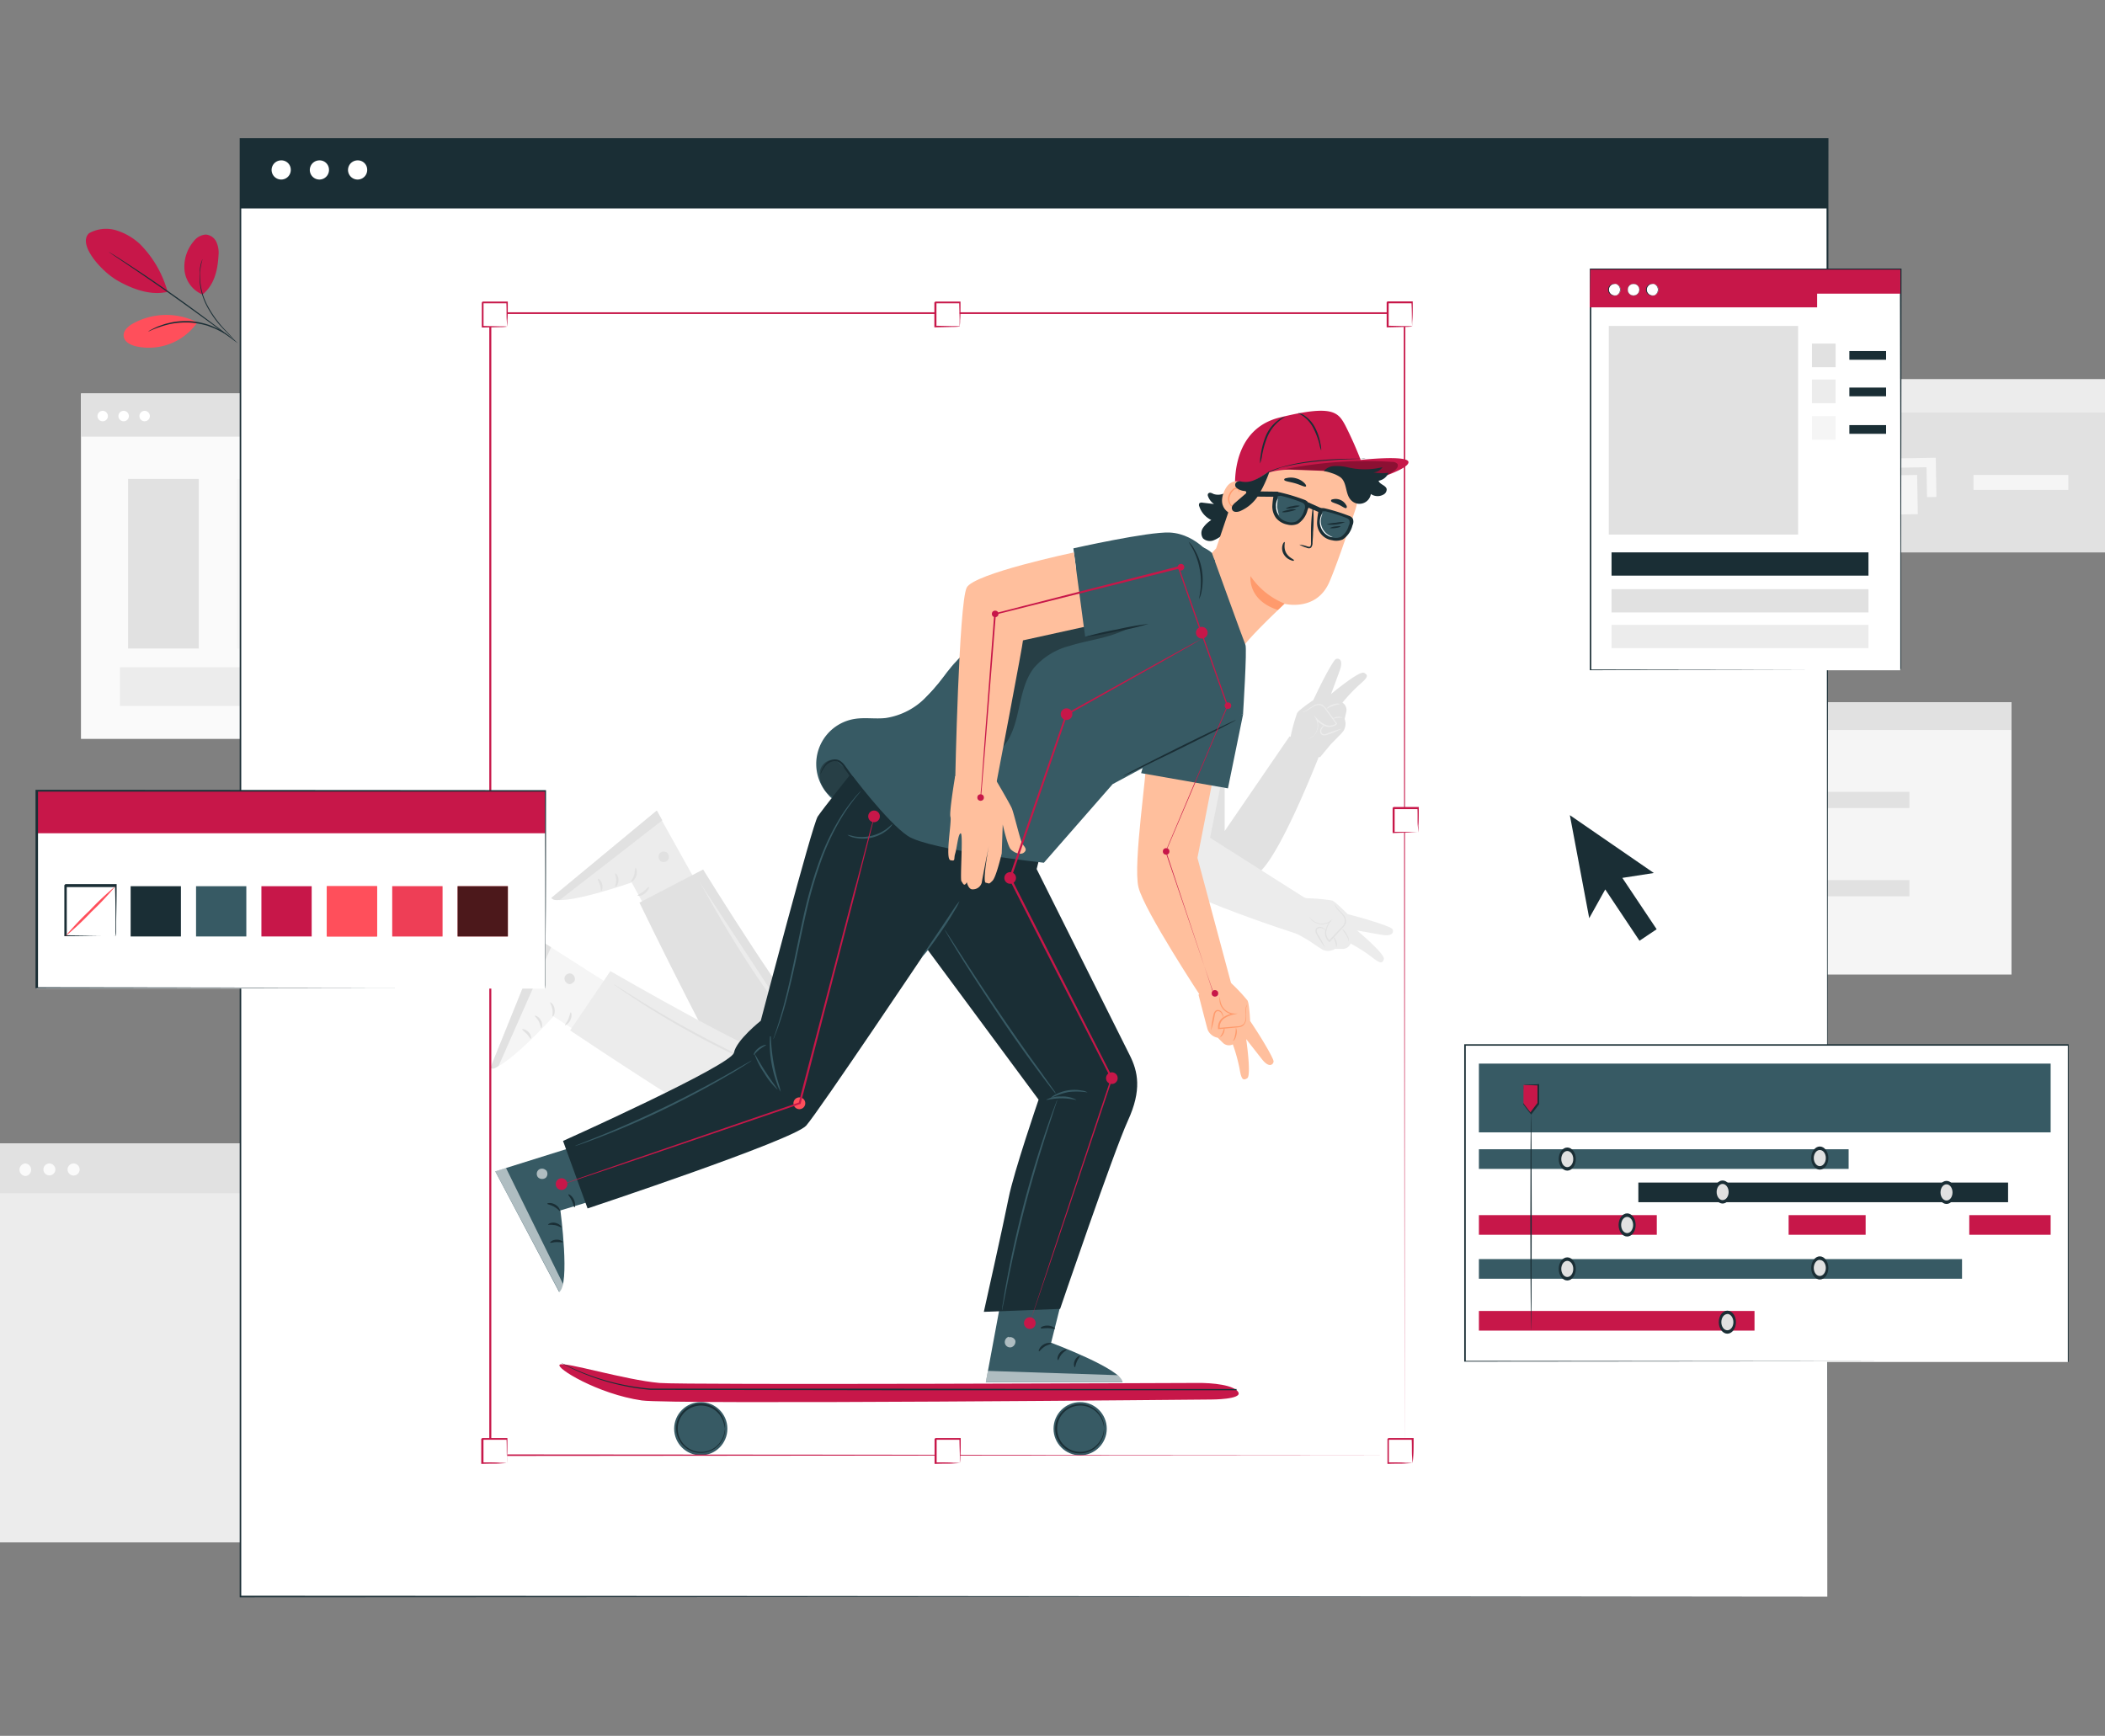 <svg id="Layer_1" data-name="Layer 1" xmlns="http://www.w3.org/2000/svg" viewBox="0 0 314.05 259"><rect x="0" y="0" width="314.05" height="259" fill="#808080" stroke="none"/><defs><style>.cls-1{fill:#fafafa;}.cls-2{fill:#e1e1e1;}.cls-3{fill:#fff;}.cls-4{fill:#f5f5f5;}.cls-5{fill:#ececec;}.cls-6{fill:#c71749;}.cls-7{fill:#1a2e35;}.cls-8{fill:#ff4f5b;}.cls-9{fill:#375a64;}.cls-10{opacity:0.3;}.cls-11{opacity:0.6;}.cls-12{fill:#ffbf9d;}.cls-13{fill:#ff9a6c;}.cls-14{opacity:0.7;}</style></defs><title>animation</title><rect class="cls-1" x="12.08" y="58.71" width="74" height="51.54"/><rect class="cls-2" x="12.08" y="58.71" width="74" height="6.44"/><path class="cls-3" d="M16.1,62.11a.78.78,0,1,1-.78-.81A.79.79,0,0,1,16.1,62.11Z"/><path class="cls-3" d="M19.23,62.11a.78.78,0,1,1-.78-.81A.79.79,0,0,1,19.23,62.11Z"/><path class="cls-3" d="M22.36,62.11a.78.78,0,1,1-.77-.81A.79.79,0,0,1,22.36,62.11Z"/><rect class="cls-2" x="19.11" y="71.46" width="10.55" height="25.3"/><rect class="cls-4" x="35.38" y="71.46" width="10.55" height="25.3"/><rect class="cls-3" x="51.64" y="71.46" width="10.55" height="25.3"/><rect class="cls-5" x="67.9" y="71.66" width="10.55" height="25.3"/><rect class="cls-5" x="17.89" y="99.55" width="63.92" height="5.78"/><rect class="cls-5" y="170.6" width="85.5" height="59.54"/><rect class="cls-2" y="170.6" width="85.5" height="7.44"/><path class="cls-1" d="M4.64,174.54a.91.91,0,0,1-.89.93.94.94,0,0,1,0-1.87A.92.92,0,0,1,4.64,174.54Z"/><path class="cls-1" d="M8.26,174.54a.89.89,0,1,1-.89-.94A.91.91,0,0,1,8.26,174.54Z"/><path class="cls-1" d="M11.88,174.54a.9.9,0,1,1-.89-.94A.91.91,0,0,1,11.88,174.54Z"/><rect class="cls-4" x="244.2" y="104.79" width="55.9" height="40.62"/><rect class="cls-2" x="244.2" y="104.79" width="55.9" height="4.13"/><rect class="cls-2" x="251.12" y="114.9" width="8.93" height="8.93"/><rect class="cls-2" x="251.12" y="128.29" width="8.93" height="8.93"/><rect class="cls-2" x="265.33" y="118.15" width="19.54" height="2.42"/><rect class="cls-2" x="265.33" y="131.32" width="19.54" height="2.42"/><rect class="cls-2" x="272.81" y="56.59" width="41.24" height="25.84"/><rect class="cls-5" x="272.81" y="56.59" width="41.24" height="4.97"/><rect class="cls-4" x="283" y="68.37" width="5.85" height="5.85" transform="translate(-1.13 4.68) rotate(-0.94)"/><rect class="cls-2" x="281.62" y="69.78" width="5.85" height="5.85" transform="translate(-1.15 4.66) rotate(-0.94)"/><rect class="cls-4" x="280.22" y="70.93" width="5.85" height="5.85" transform="translate(-1.17 4.64) rotate(-0.94)"/><rect class="cls-4" x="294.43" y="70.87" width="14.15" height="2.23"/><path class="cls-6" d="M13.29,34.8a5.21,5.21,0,0,1,4-.45,9.2,9.2,0,0,1,3.58,2.06A16.14,16.14,0,0,1,25,43.54c-2.89.71-6-.83-7.51-1.7-2.41-1.39-5.91-5.36-4.24-7"/><path class="cls-6" d="M30.15,43.92a4.41,4.41,0,0,1-2.62-3.57A5.87,5.87,0,0,1,28.9,36,2.47,2.47,0,0,1,30.69,35a1.9,1.9,0,0,1,1.58,1.08,3.81,3.81,0,0,1,.33,2c-.12,2.3-.65,4.5-2.45,5.92"/><path class="cls-7" d="M35.2,51a2.94,2.94,0,0,1-.41-.38l-1-1.07a15,15,0,0,1-3-4,9.36,9.36,0,0,1-1-4.85A5.91,5.91,0,0,1,30,39.22c.05-.17.11-.3.14-.39s.06-.13.07-.13a10.39,10.39,0,0,0-.37,2,9.75,9.75,0,0,0,1.05,4.76,16.65,16.65,0,0,0,2.93,4c.43.46.77.84,1,1.11A3.6,3.6,0,0,1,35.2,51Z"/><path class="cls-7" d="M16.23,37.59l.21.12.59.36c.51.31,1.23.78,2.13,1.37,1.79,1.16,4.24,2.81,6.91,4.7s5,3.64,6.73,4.94c.86.64,1.54,1.17,2,1.55l.53.43.18.16-.2-.13-.56-.4-2-1.5c-1.72-1.27-4.1-3-6.77-4.9s-5.1-3.54-6.87-4.74L17,38.13l-.57-.39A.86.86,0,0,1,16.23,37.59Z"/><path class="cls-8" d="M29.25,48a10.27,10.27,0,0,0-9.42.28c-.73.41-1.48,1.07-1.38,1.9s1,1.29,1.82,1.49a8.83,8.83,0,0,0,9.13-3.5"/><path class="cls-7" d="M22.11,49.47a2.35,2.35,0,0,1,.44-.27c.15-.08.33-.18.55-.28s.46-.22.74-.31.59-.22.94-.31.71-.17,1.1-.25a11.92,11.92,0,0,1,2.58-.13,11.34,11.34,0,0,1,2.53.5,8.5,8.5,0,0,1,1.05.42,9,9,0,0,1,.88.44c.26.14.48.31.68.44a3.68,3.68,0,0,1,.49.36,2.56,2.56,0,0,1,.39.34s-.59-.45-1.63-1c-.26-.13-.55-.29-.87-.42s-.67-.26-1-.39a12.33,12.33,0,0,0-2.5-.47,12.2,12.2,0,0,0-2.53.11,9.91,9.91,0,0,0-1.09.23,8.62,8.62,0,0,0-.93.28C22.77,49.13,22.13,49.51,22.11,49.47Z"/><rect class="cls-3" x="35.84" y="20.78" width="236.78" height="217.46"/><path class="cls-7" d="M272.61,238.24c0-1,0-86.7-.11-217.46l.11.11-236.75,0h0l.13-.13c0,79.24,0,153.74,0,217.46l-.11-.12,236.77.12-236.77.12h-.12v-.12c0-63.72,0-138.22,0-217.46v-.14h.16l236.75,0h.12v.12C272.66,151.54,272.61,237.28,272.61,238.24Z"/><rect class="cls-7" x="35.84" y="20.78" width="236.78" height="10.32"/><path class="cls-3" d="M43.38,25.27A1.43,1.43,0,1,1,42,23.93,1.39,1.39,0,0,1,43.38,25.27Z"/><path class="cls-3" d="M49.08,25.27a1.43,1.43,0,1,1-1.43-1.34A1.39,1.39,0,0,1,49.08,25.27Z"/><path class="cls-3" d="M54.78,25.27a1.43,1.43,0,1,1-1.43-1.34A1.39,1.39,0,0,1,54.78,25.27Z"/><path class="cls-9" d="M138.17,104a10.52,10.52,0,0,1-6,3.13c-1.55.18-3.13-.11-4.67.14a6.8,6.8,0,0,0-3.91,11.34,2.14,2.14,0,0,0,1.88.86,2.58,2.58,0,0,0,1-.62l8.23-7.07,7.77-13A30.26,30.26,0,0,1,138.17,104Z"/><g class="cls-10"><path d="M128.35,117.32a13.77,13.77,0,0,0-2.49-2.85c-.58-.54-1.1-1.18-1.89-1.08a2.11,2.11,0,0,0-1.65,1.72,3.56,3.56,0,0,0,.53,2.43,3.21,3.21,0,0,0,1.47,1.42,2.91,2.91,0,0,0,2.3-.34,7.2,7.2,0,0,0,1.73-1.3"/></g><path class="cls-9" d="M159.28,190.52l-2.46,9.83s10.54,3.93,10.66,5.88l-20.4,0,3-16.16Z"/><g class="cls-11"><path class="cls-3" d="M150.51,199.45a.84.84,0,0,0-.58,1,.8.8,0,0,0,.94.58.88.88,0,0,0,.61-1,.84.84,0,0,0-1-.49"/></g><g class="cls-11"><path class="cls-3" d="M147.08,206.19l.31-1.64,19.28.64s.91.4.81,1Z"/></g><path class="cls-7" d="M156.84,200.47c0,.1-.5.14-1,.46s-.75.74-.84.7.05-.62.66-1S156.86,200.38,156.84,200.47Z"/><path class="cls-7" d="M159.12,201.4c0,.09-.41.26-.75.68s-.43.87-.53.86-.16-.56.27-1.08S159.12,201.3,159.12,201.4Z"/><path class="cls-7" d="M160.35,204c-.09,0-.23-.47,0-1s.72-.76.76-.68-.25.38-.45.83S160.45,204,160.35,204Z"/><path class="cls-7" d="M157.39,198.27c0,.09-.49-.09-1.06-.1s-1,.12-1.06,0,.41-.41,1.08-.38S157.45,198.2,157.39,198.27Z"/><path class="cls-9" d="M93.79,177.51l-10.18,3.1s1.48,11.15-.19,12.17l-9.53-18,15.68-4.91Z"/><g class="cls-11"><path class="cls-3" d="M81.45,174.62a.83.83,0,0,0-1.11-.06.81.81,0,0,0-.08,1.1.89.89,0,0,0,1.18.06.83.83,0,0,0,0-1.15"/></g><g class="cls-11"><path class="cls-3" d="M73.89,174.75l1.59-.5L84,191.58s.07,1-.54,1.2Z"/></g><path class="cls-7" d="M83.52,180.69c-.09,0-.36-.38-.88-.66s-1-.32-1-.42.57-.23,1.19.12S83.61,180.67,83.52,180.69Z"/><path class="cls-7" d="M83.77,183.14c-.08.06-.43-.24-1-.34s-1,0-1-.07.42-.41,1.08-.27S83.85,183.09,83.77,183.14Z"/><path class="cls-7" d="M82.08,185.42c-.07-.07.31-.42.91-.45s1,.28,1,.36-.45,0-.94,0S82.13,185.51,82.08,185.42Z"/><path class="cls-7" d="M85.71,180.14c-.1,0-.15-.47-.4-1s-.58-.84-.52-.92.55.17.83.77S85.8,180.16,85.71,180.14Z"/><path class="cls-5" d="M99.35,141l-5.11-9.33s-10.62,3.73-12,2.31l15.7-13,8,14.34Z"/><path class="cls-2" d="M99.65,128.31a.83.83,0,0,0-.16-1.1.8.8,0,0,0-1.09.15.88.88,0,0,0,.18,1.16.83.83,0,0,0,1.12-.28"/><path class="cls-2" d="M98,120.94l.81,1.46L83.56,134.24s-1,.27-1.28-.28Z"/><path class="cls-2" d="M94.14,131.58c-.06-.08.29-.43.46-1s.11-1.05.21-1.08.34.51.12,1.18S94.18,131.66,94.14,131.58Z"/><path class="cls-2" d="M91.79,132.32c-.08-.06.15-.46.14-1s-.22-.95-.14-1,.49.33.48,1S91.85,132.39,91.79,132.32Z"/><path class="cls-2" d="M89.21,131.13c.05-.07.48.22.63.81s-.07,1-.15,1,0-.45-.19-.92S89.14,131.2,89.21,131.13Z"/><path class="cls-2" d="M95.12,133.61c0-.1.44-.24.88-.59s.71-.74.8-.7-.06.57-.59,1S95.12,133.7,95.12,133.61Z"/><path class="cls-2" d="M126.52,156.68s-3.32-3.22-5.24-3.38-16.38-23.56-16.38-23.56l-9.5,4.94s14.11,29.13,16.49,30.73l3.45,2.15Z"/><path class="cls-2" d="M116.4,161a5,5,0,0,1,1.1-.68,17.14,17.14,0,0,1,2.87-1.2,16.62,16.62,0,0,1,4-.8v.1c-.19,0-.28,0-.29,0s.1,0,.28-.07v.1a31.27,31.27,0,0,0-4,.95,27.16,27.16,0,0,0-2.87,1.12A8.27,8.27,0,0,1,116.4,161Z"/><path class="cls-2" d="M116.66,160.51a15.11,15.11,0,0,1,4.87-4.13c0,.07-1.14.87-2.48,2S116.72,160.56,116.66,160.51Z"/><path class="cls-2" d="M123.06,157.94c-.07,0-.33-.43-.8-.86s-.94-.67-.91-.74.58.06,1.09.54S123.13,157.92,123.06,157.94Z"/><path class="cls-5" d="M104.39,131.65a148,148,0,0,0,16.08,24.47"/><path class="cls-2" d="M120.47,156.12s-.08-.07-.21-.22l-.55-.65c-.48-.57-1.15-1.4-2-2.45-1.63-2.09-3.8-5.05-6-8.44s-4.08-6.56-5.35-8.89c-.64-1.16-1.14-2.11-1.47-2.78l-.38-.76a1,1,0,0,1-.12-.28,1.12,1.12,0,0,1,.17.25l.42.74,1.54,2.74c1.32,2.3,3.19,5.45,5.41,8.83s4.37,6.35,6,8.48l1.9,2.5.51.68C120.42,156,120.48,156.11,120.47,156.12Z"/><path class="cls-4" d="M91.51,157.45l-8.93-5.79S75,160,73.15,159.35l7.65-18.91,13.86,8.84Z"/><path class="cls-2" d="M85.77,146.14a.84.84,0,0,0-.67-.89.8.8,0,0,0-.88.65.87.87,0,0,0,.7.94c.41,0,.9-.37.85-.78"/><path class="cls-2" d="M80.8,140.44l1.41.9L74.41,159s-.71.69-1.26.36Z"/><path class="cls-2" d="M82.46,151.64c-.09,0,.06-.52-.06-1.1s-.4-1-.33-1,.55.28.67,1S82.54,151.69,82.46,151.64Z"/><path class="cls-2" d="M80.75,153.4c-.1,0-.09-.48-.36-1s-.64-.73-.6-.82.59.07.91.66S80.84,153.44,80.75,153.4Z"/><path class="cls-2" d="M77.91,153.58c0-.09.53,0,.94.41s.43.95.34,1-.25-.37-.6-.72S77.88,153.68,77.91,153.58Z"/><path class="cls-2" d="M84.29,153c-.06-.08.27-.42.5-.94s.26-1,.36-1,.23.53-.05,1.13S84.34,153,84.29,153Z"/><path class="cls-5" d="M122.88,158.39s-4.46-1.27-6.22-.49-25.6-13-25.6-13l-6,8.85s24.66,16.57,27.51,16.84l7.7-2.66Z"/><path class="cls-2" d="M116,167a4.86,4.86,0,0,1,.64-1.12,16.64,16.64,0,0,1,2-2.42,16.33,16.33,0,0,1,3.18-2.61l0,.07c-.16.09-.25.13-.26.11s.06-.07.21-.18l0,.07a32.24,32.24,0,0,0-3,2.72,28.34,28.34,0,0,0-2,2.35A9.39,9.39,0,0,1,116,167Z"/><path class="cls-2" d="M116,166.43a15.27,15.27,0,0,1,2.33-5.94c.07,0-.6,1.31-1.23,2.94S116.08,166.45,116,166.43Z"/><path class="cls-2" d="M120.42,161.14c0,.06-.49-.22-1.11-.38s-1.14-.14-1.15-.22a1.56,1.56,0,0,1,1.22,0C120.06,160.68,120.47,161.09,120.42,161.14Z"/><path class="cls-2" d="M117.28,160.76a1,1,0,0,1-.28-.09l-.8-.31c-.69-.27-1.68-.69-2.89-1.23-2.43-1.07-5.75-2.64-9.32-4.57s-6.7-3.84-8.92-5.29c-1.12-.72-2-1.32-2.61-1.75l-.7-.49c-.16-.12-.24-.18-.23-.19l.26.14.72.46,2.66,1.67c2.25,1.41,5.39,3.29,9,5.22s6.86,3.52,9.26,4.63l2.86,1.31.78.35Z"/><path class="cls-7" d="M126.81,115.63s-4,5-4.81,6.2-8.5,30.48-8.5,30.48-3.63,2.87-4,4.76S84,170.24,84,170.24l3.66,10.07s30.73-10.2,32.62-12.36,18.07-26.3,18.07-26.3l16.6,22.43s-3.71,10.8-4.47,14.66-3.7,17-3.7,17l11.38-.44s8-23.49,10.11-28.08,1.5-7.34.28-9.77l-13.89-27.78.47-1.84Z"/><path class="cls-9" d="M116.48,162.91a5,5,0,0,1-.54-1.18,17.84,17.84,0,0,1-.82-3,16.66,16.66,0,0,1-.25-4.11H115c0,.19,0,.28-.07.28a.84.84,0,0,1,0-.28H115a29.77,29.77,0,0,0,.43,4.06,25.77,25.77,0,0,0,.73,3A10.17,10.17,0,0,1,116.48,162.91Z"/><path class="cls-9" d="M116,162.58a11,11,0,0,1-2-2.49,11.2,11.2,0,0,1-1.45-2.87c.07,0,.72,1.25,1.67,2.72S116.07,162.53,116,162.58Z"/><path class="cls-9" d="M162.26,163a10.59,10.59,0,0,0-2.84-.06,10.93,10.93,0,0,0-2.69.93,2.08,2.08,0,0,1,.68-.52,6,6,0,0,1,4-.63A2,2,0,0,1,162.26,163Z"/><path class="cls-9" d="M160.58,164.1c0,.07-1-.23-2.25-.22s-2.22.3-2.25.22a4.36,4.36,0,0,1,2.25-.49A4.24,4.24,0,0,1,160.58,164.1Z"/><path class="cls-9" d="M143.15,134.46a7.54,7.54,0,0,1-.68,1.31c-.46.79-1.12,1.87-1.9,3s-1.52,2.18-2.08,2.91a7.37,7.37,0,0,1-1,1.13,8.6,8.6,0,0,1,.8-1.24l2-2.95,2-3A9.7,9.7,0,0,1,143.15,134.46Z"/><path class="cls-9" d="M115.37,155.07a1.73,1.73,0,0,1,.12-.39c.08-.26.22-.62.37-1.1.32-1,.75-2.34,1.2-4.08s.93-3.83,1.42-6.15,1-4.9,1.61-7.57a63.36,63.36,0,0,1,2.2-7.44,35.1,35.1,0,0,1,2.69-5.73,24.69,24.69,0,0,1,2.45-3.49c.31-.4.59-.67.77-.87l.28-.29a2.15,2.15,0,0,1-.24.33c-.17.21-.43.49-.73.89a28.86,28.86,0,0,0-2.37,3.53,37,37,0,0,0-2.62,5.72,64.92,64.92,0,0,0-2.17,7.41c-.62,2.67-1.13,5.23-1.63,7.56s-1,4.41-1.47,6.15-.94,3.12-1.29,4.07c-.17.47-.33.83-.42,1.08A2.34,2.34,0,0,1,115.37,155.07Z"/><path class="cls-9" d="M114.3,155.91c0,.07-.47.27-1,.68s-.78.84-.85.81.14-.58.68-1S114.28,155.84,114.3,155.91Z"/><path class="cls-9" d="M112.16,158.24l-.24.18-.72.46c-.63.4-1.55,1-2.69,1.63-2.29,1.35-5.51,3.11-9.15,4.88s-7,3.19-9.51,4.15c-1.24.48-2.25.86-2.95,1.1l-.81.27a1.19,1.19,0,0,1-.29.08,1.53,1.53,0,0,1,.27-.13l.79-.32,2.92-1.17c2.45-1,5.82-2.46,9.46-4.22s6.87-3.5,9.18-4.8l2.72-1.56.75-.42A1.13,1.13,0,0,1,112.16,158.24Z"/><path class="cls-9" d="M133.14,123s-.2.38-.72.82a5.79,5.79,0,0,1-5,1.16,2.57,2.57,0,0,1-1-.42,9.78,9.78,0,0,1,1,.23,6.33,6.33,0,0,0,4.86-1.12C132.83,123.24,133.11,122.93,133.14,123Z"/><path class="cls-9" d="M157.51,163.2s-.07-.07-.2-.23l-.53-.67c-.46-.59-1.11-1.45-1.91-2.53-1.59-2.14-3.74-5.14-6-8.52s-4.28-6.49-5.69-8.76c-.7-1.13-1.26-2.06-1.64-2.7l-.43-.75a1,1,0,0,1-.14-.27,1.47,1.47,0,0,1,.18.24l.48.72,1.71,2.66c1.45,2.25,3.46,5.34,5.75,8.71s4.41,6.39,6,8.56l1.83,2.58.5.7C157.47,163.1,157.52,163.19,157.51,163.2Z"/><path class="cls-9" d="M149.52,195.51a1.38,1.38,0,0,1,0-.33c0-.24.08-.55.14-.94.12-.81.32-2,.59-3.43.54-2.9,1.38-6.88,2.52-11.23s2.36-8.23,3.32-11c.47-1.39.87-2.51,1.17-3.28l.34-.89a1.79,1.79,0,0,1,.13-.3,1.32,1.32,0,0,1-.08.32l-.3.9c-.26.82-.63,1.94-1.08,3.31-.91,2.8-2.1,6.69-3.24,11s-2,8.31-2.59,11.19c-.28,1.42-.51,2.58-.68,3.42l-.19.93A1.29,1.29,0,0,1,149.52,195.51Z"/><path class="cls-2" d="M182.71,117.54V124l9.67-14.11,4.94,1.59s-6,15.73-9.45,18.68a11.14,11.14,0,0,1-7.69,2.52L178.65,128l2.61-10.75Z"/><path class="cls-2" d="M196.93,113l1.6-1.93,1.46-1.49a5.84,5.84,0,0,0,.41-.47,2,2,0,0,0,.21-1.83l.23-1a1.29,1.29,0,0,0-.56-1.44,26.21,26.21,0,0,1,2.57-2.71c1.24-1.06,1.34-1.4.64-1.74s-4.91,3.17-4.91,3.17.71-1.86,1.31-3.55-.24-1.84-.6-1.66-1.78,2.84-2.62,4.58c-.43.88-.74,1.54-.74,1.54s-1.17.79-1.89,1.39a2.66,2.66,0,0,0-.51.51,26.53,26.53,0,0,0-1,3.64l-.56,1.41"/><path class="cls-5" d="M195.19,110.25s.09,0,.25-.09a2,2,0,0,0,.62-.45,2.27,2.27,0,0,0,.55-1,2.31,2.31,0,0,0-.2-1.52l-.13.1a4.13,4.13,0,0,0,1.27,1,1.77,1.77,0,0,0,1.76-.12l.11-.09.06-.06,0-.07-1.6-2.17a3,3,0,0,0-.41-.47,1,1,0,0,0-.54-.26,1.67,1.67,0,0,0-1,.25,8.32,8.32,0,0,0-.7.48,3.28,3.28,0,0,1-.54.32,3.24,3.24,0,0,1-.51.15h.14a1.75,1.75,0,0,0,.4-.09,3.13,3.13,0,0,0,.56-.3c.22-.14.44-.31.71-.45a1.48,1.48,0,0,1,.93-.21,1.33,1.33,0,0,1,.84.67l1.59,2.18v-.12l-.09.08a1.6,1.6,0,0,1-1.58.1,4.07,4.07,0,0,1-1.22-.93l-.4-.4.27.5a2.18,2.18,0,0,1,.21,1.41,2.09,2.09,0,0,1-.5,1A2.74,2.74,0,0,1,195.19,110.25Z"/><path class="cls-5" d="M197.56,108.21s-.06,0-.16.1a1.38,1.38,0,0,0-.34.39.74.74,0,0,0,0,.79.53.53,0,0,0,.45.24,1.23,1.23,0,0,0,.5-.09,14.89,14.89,0,0,0,2.18-.9,14.46,14.46,0,0,0-2.24.73c-.3.11-.61.13-.75-.08a.67.67,0,0,1,0-.63,2.22,2.22,0,0,1,.28-.4C197.53,108.27,197.57,108.22,197.56,108.21Z"/><path class="cls-5" d="M198.83,107.26s.33-.1.73-.15.73,0,.74,0a1,1,0,0,0-.76-.15C199.09,107,198.8,107.22,198.83,107.26Z"/><path class="cls-5" d="M197.9,105.77s.41-.23.95-.43a3.8,3.8,0,0,1,.69-.2.46.46,0,0,1,.27,0s0,0,0-.09a.45.45,0,0,0-.24-.08,2.66,2.66,0,0,0-.75.16A1.68,1.68,0,0,0,197.9,105.77Z"/><path class="cls-5" d="M173.41,108.21c0,1.75-3.34,16.74-3,20.33s23.2,10.84,23.2,10.84l1.36-5.22L180.53,125l2.59-12.81Z"/><path class="cls-5" d="M192.9,139l2.19,1.23,1.73,1.16.53.33a2,2,0,0,0,1.84-.14l1,0a1.27,1.27,0,0,0,1.31-.8,24.64,24.64,0,0,1,3.13,2c1.27,1,1.62,1.06,1.83.32s-4-4.27-4-4.27,1.95.36,3.72.66,1.77-.57,1.53-.89-3.11-1.24-5-1.76c-1-.27-1.65-.45-1.65-.45s-1-1-1.71-1.61a2.9,2.9,0,0,0-.59-.41,26,26,0,0,0-3.76-.34l-1.5-.29"/><path class="cls-2" d="M195.33,136.79a.82.82,0,0,0,.14.24,2.15,2.15,0,0,0,.55.52,2.23,2.23,0,0,0,2.59-.11l-.11-.12a4.12,4.12,0,0,0-.74,1.43,1.73,1.73,0,0,0,.44,1.71.81.81,0,0,0,.1.09l.07,0,.06-.06,1.84-2a2.54,2.54,0,0,0,.39-.49,1,1,0,0,0,.16-.58,1.62,1.62,0,0,0-.43-1,7,7,0,0,0-.6-.61,3.91,3.91,0,0,1-.41-.47,2.32,2.32,0,0,1-.23-.48s0,0,0,.15a1.23,1.23,0,0,0,.15.37,3.14,3.14,0,0,0,.4.51c.17.18.38.37.57.61a1.6,1.6,0,0,1,.38.88,1.35,1.35,0,0,1-.52,1l-1.86,1.95h.12l-.09-.08a1.57,1.57,0,0,1-.38-1.53,3.93,3.93,0,0,1,.69-1.37L199,137l-.45.35a2.2,2.2,0,0,1-1.35.46,2.12,2.12,0,0,1-1.08-.3A3.27,3.27,0,0,1,195.33,136.79Z"/><path class="cls-2" d="M197.77,138.76s0-.06-.13-.14a1.4,1.4,0,0,0-.44-.27.77.77,0,0,0-.79.14.55.55,0,0,0-.15.48,1.28,1.28,0,0,0,.18.47,13.54,13.54,0,0,0,1.28,2,15.57,15.57,0,0,0-1.12-2.08c-.16-.26-.24-.57-.06-.74a.63.63,0,0,1,.62-.13,1.66,1.66,0,0,1,.44.2C197.7,138.74,197.76,138.77,197.77,138.76Z"/><path class="cls-2" d="M198.93,139.84s.16.31.28.69.11.72.17.72.15-.35,0-.78S199,139.8,198.93,139.84Z"/><path class="cls-2" d="M200.23,138.65s.3.37.59.86a5,5,0,0,1,.33.64.5.5,0,0,1,0,.28s.05,0,.08-.06a.38.38,0,0,0,0-.25,2.27,2.27,0,0,0-.3-.71C200.67,138.89,200.26,138.61,200.23,138.65Z"/><path class="cls-12" d="M171,113.07c.22,1.73-2,15.81-1.15,19.31s9.46,16.55,9.46,16.55l4.42-2L178.65,128l2.52-12.87Z"/><path class="cls-12" d="M178.81,148.42l.7,2.71.52,2c.07.25.13.46.18.59a2,2,0,0,0,1.47,1.12l.73.72a1.28,1.28,0,0,0,1.52.27,26,26,0,0,1,1,3.6c.26,1.61.51,1.87,1.15,1.45s-.16-5.84-.16-5.84,1.22,1.56,2.35,3,1.71.74,1.74.35-1.51-3-2.56-4.62c-.53-.82-.94-1.43-.94-1.43s-.06-1.41-.21-2.34a2.84,2.84,0,0,0-.17-.7,26.71,26.71,0,0,0-2.59-2.74l-.92-1.22"/><path class="cls-13" d="M182,148.71a1.45,1.45,0,0,0-.05.27,2,2,0,0,0,.07.76,2.24,2.24,0,0,0,.61,1,2.27,2.27,0,0,0,1.4.62v-.16a4,4,0,0,0-1.5.57,1.79,1.79,0,0,0-.81,1.58.59.59,0,0,1,0,.13l0,.08h.08l2.69-.25a3.11,3.11,0,0,0,.61-.1,1,1,0,0,0,.51-.34,1.61,1.61,0,0,0,.31-1c0-.32,0-.6,0-.84a3.29,3.29,0,0,1,0-.63,2.46,2.46,0,0,1,.14-.51s0,0-.08.11a1.34,1.34,0,0,0-.13.39,3,3,0,0,0,0,.64,7.47,7.47,0,0,1,0,.84,1.57,1.57,0,0,1-.3.91,1.36,1.36,0,0,1-1,.36l-2.68.23.1.07a.36.36,0,0,1,0-.11,1.59,1.59,0,0,1,.73-1.41,4,4,0,0,1,1.43-.56l.54-.13-.56,0a2.25,2.25,0,0,1-1.32-.56,2.13,2.13,0,0,1-.61-.94A3.25,3.25,0,0,1,182,148.71Z"/><path class="cls-13" d="M182.49,151.8s0-.07,0-.19a1.55,1.55,0,0,0-.16-.5.75.75,0,0,0-.67-.41.56.56,0,0,0-.44.26,1.35,1.35,0,0,0-.18.47,15,15,0,0,0-.36,2.33,14.37,14.37,0,0,0,.55-2.29c.05-.31.2-.59.44-.6a.63.63,0,0,1,.55.31,2,2,0,0,1,.2.45C182.45,151.74,182.48,151.8,182.49,151.8Z"/><path class="cls-13" d="M182.65,153.38c-.06,0-.09.33-.25.7s-.39.61-.36.65.35-.16.53-.57S182.7,153.37,182.65,153.38Z"/><path class="cls-13" d="M184.4,153.35c-.05,0,0,.48-.12,1a4.35,4.35,0,0,1-.18.7c-.06.17-.17.19-.17.22s0,0,.09,0a.37.37,0,0,0,.19-.17,2.31,2.31,0,0,0,.26-.72A1.64,1.64,0,0,0,184.4,153.35Z"/><path class="cls-7" d="M185.75,72.91a1.92,1.92,0,0,0-1.59,0c-.52.18-1,.48-1.5.69a2.12,2.12,0,0,1-1.6.11,2.3,2.3,0,0,0-.43-.18.38.38,0,0,0-.4.15.44.44,0,0,0,0,.37,2.4,2.4,0,0,0,.9,1.16L179.39,75a.57.57,0,0,0-.45.09.52.52,0,0,0,0,.5,3.4,3.4,0,0,0,1.78,2,4.13,4.13,0,0,0-1.23,1.16,1.38,1.38,0,0,0,0,1.59,1.52,1.52,0,0,0,1.46.32,4.5,4.5,0,0,0,2.54-2.32,11.55,11.55,0,0,1,2-2.93"/><path class="cls-12" d="M196.76,64.8h0a8.91,8.91,0,0,0-11.47,5.62l-3.85,11.4L177.53,86l7.37,11.36c.65-1.61,6.75-7.26,6.75-7.26s4.72,1.2,6.66-3.21c.93-2.12,2.5-6.65,3.87-10.76A9,9,0,0,0,196.76,64.8Z"/><path class="cls-13" d="M191.64,90.06a11.25,11.25,0,0,1-5.07-4.1s-.51,3.57,4.08,5.05Z"/><path class="cls-7" d="M199.53,78.66a.69.69,0,0,1-.88.38.66.66,0,0,1-.41-.85.68.68,0,0,1,.88-.38A.67.67,0,0,1,199.53,78.66Z"/><path class="cls-7" d="M200.27,77.88c-.11.05-.44-.51-1.12-.8s-1.33-.16-1.36-.27.12-.17.4-.23a1.86,1.86,0,0,1,2,.85C200.32,77.68,200.33,77.86,200.27,77.88Z"/><path class="cls-7" d="M193,76.21a.68.68,0,0,1-.88.38.67.67,0,0,1-.41-.85.69.69,0,0,1,.88-.38A.66.66,0,0,1,193,76.21Z"/><path class="cls-7" d="M193.53,75.16c-.11,0-.44-.51-1.12-.79s-1.33-.16-1.37-.28.13-.16.41-.23a1.9,1.9,0,0,1,1.14.12,1.85,1.85,0,0,1,.85.73C193.58,75,193.58,75.14,193.53,75.16Z"/><path class="cls-7" d="M193.85,81.26a5,5,0,0,1,1.19.27c.19.06.37.09.45,0a1,1,0,0,0,.1-.57c0-.49,0-1,0-1.54a25.21,25.21,0,0,1,.31-4,24.86,24.86,0,0,1,0,4c0,.53-.05,1-.08,1.54a1.12,1.12,0,0,1-.2.72.46.46,0,0,1-.39.13.81.81,0,0,1-.31-.09A4.81,4.81,0,0,1,193.85,81.26Z"/><path class="cls-7" d="M191.65,80.88c.12,0-.2.78.21,1.57s1.23,1,1.19,1.15-.23.07-.57-.06a2,2,0,0,1-1-.92,1.75,1.75,0,0,1-.13-1.3C191.44,81,191.6,80.85,191.65,80.88Z"/><path class="cls-7" d="M194.84,72.57c-.15.16-.79-.22-1.63-.46s-1.58-.3-1.61-.51.17-.23.51-.3a2.82,2.82,0,0,1,1.32.09,2.73,2.73,0,0,1,1.15.66C194.82,72.29,194.91,72.5,194.84,72.57Z"/><path class="cls-7" d="M200.86,75.8c-.19.11-.59-.25-1.15-.5s-1.08-.34-1.12-.55.12-.22.39-.28a1.79,1.79,0,0,1,1.05.15,1.7,1.7,0,0,1,.78.7C201,75.56,200.94,75.75,200.86,75.8Z"/><path class="cls-7" d="M195.19,75a1.17,1.17,0,0,0-.54-.41,28,28,0,0,0-4-1.19l-.54.08a11.2,11.2,0,0,0-.29,2.08,2.94,2.94,0,0,0,.54,1.71,2.89,2.89,0,0,0,1.7,1,2.41,2.41,0,0,0,1.59-.12,3.43,3.43,0,0,0,1.44-2.1A1.25,1.25,0,0,0,195.19,75Z"/><path class="cls-9" d="M194.64,75.31a.83.83,0,0,0-.42-.34,22.87,22.87,0,0,0-3.15-1l-.43.06a9.27,9.27,0,0,0-.27,1.66,2.38,2.38,0,0,0,.41,1.38,2.35,2.35,0,0,0,1.34.8,1.93,1.93,0,0,0,1.28-.07,2.76,2.76,0,0,0,1.18-1.66A1,1,0,0,0,194.64,75.31Z"/><path class="cls-7" d="M201.83,77.39a1,1,0,0,0-.54-.41,27.22,27.22,0,0,0-3.73-1.15,1.42,1.42,0,0,0-.46,0l-.3,0a11.45,11.45,0,0,0-.3,2.09,2.61,2.61,0,0,0,2.24,2.69,2.47,2.47,0,0,0,1.59-.12,3.49,3.49,0,0,0,1.45-2.11A1.22,1.22,0,0,0,201.83,77.39Z"/><path class="cls-9" d="M201.31,77.62a.84.84,0,0,0-.43-.33,21.1,21.1,0,0,0-3.14-1l-.44,0A10.6,10.6,0,0,0,197,78a2.31,2.31,0,0,0,.41,1.38,2.29,2.29,0,0,0,1.34.81,2,2,0,0,0,1.28-.07,2.82,2.82,0,0,0,1.18-1.67A1,1,0,0,0,201.31,77.62Z"/><path class="cls-7" d="M185.18,73.29l5.51.07-.19.77-5.58-.06Z"/><polygon class="cls-7" points="196.77 76.42 195.09 75.71 195.19 74.96 197.37 75.94 196.77 76.42"/><path class="cls-6" d="M184.32,73.53s-1.2-9.32,6.62-11.24,8.68-.83,9.76,1.17a56.23,56.23,0,0,1,2.3,5.16s6.93-.75,7.13.29-5,2.62-5,2.62a17.39,17.39,0,0,0-4.09-1c-1.64-.22-5.5-.36-8-.43a11.58,11.58,0,0,0-4,.48.61.61,0,0,0-.18.09Z"/><path class="cls-12" d="M186.44,72.6c-.06-.07-2.65-2.21-3.86.85s2.11,3.64,2.15,3.56S186.44,72.6,186.44,72.6Z"/><path class="cls-13" d="M184.26,75.48s-.07,0-.18,0a.63.63,0,0,1-.4-.15,1.43,1.43,0,0,1-.14-1.43,1.8,1.8,0,0,1,.45-.7.64.64,0,0,1,.56-.25.29.29,0,0,1,.26.27c0,.1,0,.15,0,.17s.08,0,.11-.16a.36.36,0,0,0-.05-.24.41.41,0,0,0-.26-.2.79.79,0,0,0-.74.26,2,2,0,0,0-.53.77,1.5,1.5,0,0,0,.26,1.63.61.61,0,0,0,.52.12C184.22,75.55,184.27,75.49,184.26,75.48Z"/><path class="cls-7" d="M189,70.56c-1.54,1-2.48,1.59-3.94,1.26a.73.73,0,0,0-.66.19.56.56,0,0,0,.12.81,2.11,2.11,0,0,0,1.13.44.37.37,0,0,1,.25.09c.09.13,0,.29-.15.39L184.29,75a2,2,0,0,0-.43.48.63.63,0,0,0,0,.62c.2.36.72.32,1.11.18a5.94,5.94,0,0,0,2.79-2.41,18.49,18.49,0,0,0,1.63-3.49Z"/><path class="cls-7" d="M189,70.56a2.39,2.39,0,0,1,.52-.27,11.36,11.36,0,0,1,1.51-.55,28.4,28.4,0,0,1,5.21-1c2.05-.22,3.93-.28,5.28-.29.68,0,1.22,0,1.6,0a2.16,2.16,0,0,1,.59,0,2.81,2.81,0,0,1-.59,0l-1.6.06c-1.35.06-3.21.15-5.26.37a34.67,34.67,0,0,0-5.18.89C189.8,70.26,189,70.61,189,70.56Z"/><g class="cls-10"><path d="M208.5,69.23a1,1,0,0,0-.78-.31A60.58,60.58,0,0,0,191.77,70l6.28.25a25,25,0,0,1,7,1.15,5.61,5.61,0,0,0,2.86-1.1,1.57,1.57,0,0,0,.5-.46A.62.62,0,0,0,208.5,69.23Z"/></g><path class="cls-7" d="M205.67,71.73a1.91,1.91,0,0,0,1.48-1.18,7.38,7.38,0,0,1-2.25-.07,1.72,1.72,0,0,0,1.36-.77,11.05,11.05,0,0,1-5.27,0,6.79,6.79,0,0,0-1.85-.17,2.09,2.09,0,0,0-1.63.75,7.41,7.41,0,0,1,1.22.32,4.59,4.59,0,0,1,1.26.61c1,.78.69,2.44,1.53,3.36a1.72,1.72,0,0,0,3-.87,1.76,1.76,0,0,0,1.85.1.87.87,0,0,0,.51-.85C206.71,72.38,205.83,72.28,205.67,71.73Z"/><path class="cls-7" d="M188,69.15a4.73,4.73,0,0,1,.09-1.23,11.24,11.24,0,0,1,.76-2.88,5.56,5.56,0,0,1,1.84-2.34,2.51,2.51,0,0,1,1.12-.52s-.43.2-1,.67a6.13,6.13,0,0,0-1.71,2.3,13.81,13.81,0,0,0-.81,2.81A6.06,6.06,0,0,1,188,69.15Z"/><path class="cls-7" d="M197.11,67.21a4.25,4.25,0,0,1-.28-1A11.35,11.35,0,0,0,196,64a5.18,5.18,0,0,0-1.48-1.83c-.49-.36-.85-.49-.84-.53a1.91,1.91,0,0,1,.95.38,4.73,4.73,0,0,1,1.61,1.86A7.92,7.92,0,0,1,197,66.2,3.46,3.46,0,0,1,197.11,67.21Z"/><path class="cls-7" d="M193.35,76c0,.08-.44.22-1,.34s-1.05.14-1.06.06.44-.22,1-.33A2.29,2.29,0,0,1,193.35,76Z"/><path class="cls-7" d="M193.91,75.46c0,.08-.44.22-1,.33s-1.05.15-1.07.07a2.28,2.28,0,0,1,1-.33A2.25,2.25,0,0,1,193.91,75.46Z"/><path class="cls-7" d="M200,78.56c0,.07-.34.18-.8.24s-.82,0-.83,0,.35-.19.8-.25S200,78.48,200,78.56Z"/><path class="cls-7" d="M200.67,77.89a4.9,4.9,0,0,1-2.72.35A4.43,4.43,0,0,1,199.3,78,5.23,5.23,0,0,1,200.67,77.89Z"/><path class="cls-3" d="M198.82,80.14a1.26,1.26,0,0,1-.64-.19,2.42,2.42,0,0,1-1.09-1.19,2.38,2.38,0,0,1-.07-1.61,1.39,1.39,0,0,1,.31-.59s-.11.23-.2.62a2.41,2.41,0,0,0,.11,1.52,2.46,2.46,0,0,0,1,1.15C198.58,80.06,198.83,80.12,198.82,80.14Z"/><path class="cls-3" d="M190.84,76.93a2,2,0,0,1-.46-1.26,2,2,0,0,1,.28-1.3,7.1,7.1,0,0,0-.12,1.29A6.5,6.5,0,0,0,190.84,76.93Z"/><polygon class="cls-9" points="171.43 111.14 170.25 115.36 183.2 117.63 185.47 106.52 171.43 111.14"/><path class="cls-9" d="M185.47,106.52,166,117l-10.26,11.73s-17.17-1.89-20.31-4-8.59-9.43-8.59-9.43,10.78-10,13.87-14.24,6.65-6.49,7.7-7.95S163.88,81,173.3,81c0,0,5.22-.63,7.51,1.51,0,0,4.74,13.13,5,13.71s-.36,10.33-.36,10.33"/><g class="cls-10"><path d="M149.65,111.45c2.8-3.22,2-8.44,4.61-11.8a10.44,10.44,0,0,1,5.29-3.27c2-.63,4.11-.94,6.12-1.56a23.39,23.39,0,0,0,6.46-3.22l-8.61,2.12a2.81,2.81,0,0,1-1.25.11,4.49,4.49,0,0,1-1.4-.87c-1.64-1.12-3.85-.67-5.77-.17-1.6.41-3.35.94-4.21,2.34a6.77,6.77,0,0,0-.62,3.79,77.48,77.48,0,0,1-.59,11.69"/></g><path class="cls-9" d="M160.14,81.82s11.18-2.52,14.39-2.36c4.21.22,6.73,4.18,6.73,4.18V91L161.9,95Z"/><path class="cls-7" d="M178.88,89.41s.1-.5.21-1.3A10.19,10.19,0,0,0,179,85a10.32,10.32,0,0,0-1-3c-.38-.71-.68-1.12-.65-1.15a4.22,4.22,0,0,1,.81,1.06,8.92,8.92,0,0,1,1.12,6.22A4,4,0,0,1,178.88,89.41Z"/><path class="cls-7" d="M128.73,118.29a8.22,8.22,0,0,1-.92-1.11c-.53-.7-1.26-1.68-2-2.77a2.41,2.41,0,0,0-.65-.66,1.17,1.17,0,0,0-.79-.17,2,2,0,0,0-1.23.72,5.55,5.55,0,0,0-.55.87,1.4,1.4,0,0,1-.19.34,1.33,1.33,0,0,1,.1-.38,3.88,3.88,0,0,1,.49-.94,2.07,2.07,0,0,1,1.35-.86,1.44,1.44,0,0,1,1,.2,2.63,2.63,0,0,1,.73.72c.79,1.1,1.49,2.09,2,2.82A6.86,6.86,0,0,1,128.73,118.29Z"/><path class="cls-7" d="M171.36,93.09a42.34,42.34,0,0,1-4.71,1.11,47,47,0,0,1-4.76.84,43.66,43.66,0,0,1,4.71-1.11A46,46,0,0,1,171.36,93.09Z"/><path class="cls-7" d="M184.4,107.43c0,.07-3.71,2-8.37,4.3s-8.46,4.13-8.49,4.07,3.71-2,8.37-4.31S184.37,107.36,184.4,107.43Z"/><path class="cls-12" d="M160.22,82.43s-15,3.15-16,5.26c-1.17,2.38-1.71,28.81-1.71,28.81l6.16.26s4-20.91,3.95-21.21l9.08-2Z"/><path class="cls-12" d="M142.5,115.8s-.92,5.47-.7,6.09-.82,6.27,0,6.46.45-.17.71-1,.45-3.06.83-3-.13,6.86.1,7.14.38.91.8.15c0,0,.25,1.13.9,1.06a1.37,1.37,0,0,0,1.33-1c.08-.61,1.06-5.51,1.06-5.51s-1,5.42-.46,5.52.43.28,1-.29,1.38-4.09,1.38-4.09l.15-4.3s.72,3.21,1.2,3.7,1.47.93,2,.45,0-.83-.3-1.34-1.23-4.48-1.54-5.22-2.6-4.61-2.6-4.61Z"/><path class="cls-6" d="M83.52,203.61c-.77.46,5.68,4.4,12.23,5.35,4.44.64,85-.14,85-.14s4.59,0,4-1.08-3.83-1.42-6.13-1.39c-1.5,0-76.58.33-80.24,0C93.18,205.89,84.28,203.15,83.52,203.61Z"/><path class="cls-7" d="M184.48,207.44l-.26,0h-.77l-3,0-10.87,0-35.88,0-36.66-.06h0a34.83,34.83,0,0,1-10-2.43,26.41,26.41,0,0,1-3.39-1.63l.23.1.65.32c.57.27,1.42.67,2.55,1.11a34.88,34.88,0,0,0,10,2.35h0l36.66,0,35.88.06,10.87,0,3,0h1Z"/><circle class="cls-9" cx="161.15" cy="213.18" r="3.97"/><path class="cls-7" d="M164.72,213.18s0-.32-.16-.86a3.63,3.63,0,0,0-1.31-1.91,3.47,3.47,0,0,0-4.87.73,3.46,3.46,0,0,0,1.59,5.28,3.59,3.59,0,0,0,1.82.16,3.48,3.48,0,0,0,1.46-.64,3.61,3.61,0,0,0,1.31-1.9c.14-.55.13-.86.16-.86a.82.82,0,0,1,0,.23,2.51,2.51,0,0,1-.07.65,3.6,3.6,0,0,1-2.83,2.73,3.71,3.71,0,0,1-1.94-.14,3.64,3.64,0,0,1-1.72-1.28,3.74,3.74,0,0,1-.73-2.19,3.69,3.69,0,0,1,.73-2.19,3.68,3.68,0,0,1,3.66-1.43,3.58,3.58,0,0,1,1.54.7,3.62,3.62,0,0,1,1.29,2,2.58,2.58,0,0,1,.07.66A.82.82,0,0,1,164.72,213.18Z"/><circle class="cls-9" cx="104.55" cy="213.18" r="3.97"/><path class="cls-7" d="M108.13,213.18s0-.32-.17-.86a3.55,3.55,0,0,0-1.3-1.91,3.44,3.44,0,0,0-1.47-.63,3.34,3.34,0,0,0-1.81.16,3.41,3.41,0,0,0-1.6,1.2,3.43,3.43,0,0,0,0,4.07,3.43,3.43,0,0,0,1.6,1.21A3.51,3.51,0,0,0,108,214c.15-.55.14-.86.17-.86a2.07,2.07,0,0,1,0,.23,2.61,2.61,0,0,1-.08.65,3.48,3.48,0,0,1-1.29,2,3.53,3.53,0,0,1-1.54.7,3.65,3.65,0,0,1-3.66-1.42,3.66,3.66,0,0,1-.72-2.19,3.62,3.62,0,0,1,.72-2.19,3.69,3.69,0,0,1,1.72-1.28,3.62,3.62,0,0,1,1.94-.15,3.6,3.6,0,0,1,2.83,2.73,2.68,2.68,0,0,1,.08.66A2.07,2.07,0,0,1,108.13,213.18Z"/><path class="cls-6" d="M209.55,217.14c0-1-.05-69.13-.12-170.41l.12.12-136.38,0h0l.13-.14c0,63.09,0,121.73,0,170.41l-.11-.11,136.4.11-136.4.12H73v-.12c0-48.68,0-107.32,0-170.41V46.6H209.67v.12C209.6,148,209.55,216.1,209.55,217.14Z"/><rect class="cls-3" x="207.08" y="214.67" width="3.65" height="3.65"/><path class="cls-6" d="M210.72,218.32s0-.4-.05-1,0-1.54-.06-2.61l.11.12h-3.64l.13-.13h0v1.9l0,1.72-.11-.12c1.07,0,2,0,2.61.06a7.67,7.67,0,0,1,1,.06s-.33,0-1,.05-1.56,0-2.68.06H207V214.7h0c-.11.12.17-.16.14-.13l3.64,0h.12v.11c0,1.12,0,2.05-.06,2.68A5.89,5.89,0,0,1,210.72,218.32Z"/><rect class="cls-3" x="139.56" y="214.67" width="3.65" height="3.65"/><path class="cls-6" d="M143.2,218.32s0-.4,0-1-.05-1.54-.06-2.61l.11.12h-3.64l.13-.13h0v1.9c0,.61,0,1.18,0,1.72l-.11-.12c1.07,0,2,0,2.6.06a7.75,7.75,0,0,1,1,.06s-.33,0-1,.05-1.56,0-2.68.06h-.12v-.11c0-.54,0-1.11,0-1.72v-1.9h0l.14-.13,3.64,0h.12v.11c0,1.12,0,2.05-.06,2.68A5.89,5.89,0,0,1,143.2,218.32Z"/><rect class="cls-3" x="72.04" y="214.67" width="3.65" height="3.65"/><path class="cls-6" d="M75.68,218.32s0-.4-.05-1,0-1.54-.06-2.61l.11.12H72l.13-.13h0v1.9l0,1.72L72,218.2c1.07,0,2,0,2.6.06a7.75,7.75,0,0,1,1,.06s-.33,0-1,.05-1.56,0-2.68.06h-.12V214.7h0l.14-.13,3.64,0h.12v.11c0,1.12,0,2.05-.06,2.68A5.89,5.89,0,0,1,75.68,218.32Z"/><rect class="cls-3" x="207.05" y="45.1" width="3.65" height="3.65"/><path class="cls-6" d="M210.7,48.75a8.13,8.13,0,0,1-.06-1c0-.64,0-1.54-.06-2.61l.12.12-3.65,0,.13-.14h0V47l0,1.72-.11-.12,2.61.06c.64,0,1,0,1,.06a8.07,8.07,0,0,1-1,.06l-2.68.06h-.12v-.12c0-.54,0-1.11,0-1.72v-1.9h0l.13-.13,3.65,0h.11v.11c0,1.12,0,2-.06,2.68S210.71,48.77,210.7,48.75Z"/><rect class="cls-3" x="139.53" y="45.1" width="3.65" height="3.65"/><path class="cls-6" d="M143.17,48.75s0-.4,0-1-.05-1.54-.06-2.61l.11.12-3.64,0,.13-.14h0V47l0,1.72-.11-.12,2.6.06c.65,0,1,0,1,.06a7.51,7.51,0,0,1-1,.06l-2.68.06h-.12V45.13h0c-.11.12.17-.16.14-.13l3.64,0h.12v.11c0,1.12,0,2-.06,2.68A5.74,5.74,0,0,1,143.17,48.75Z"/><rect class="cls-3" x="72.01" y="45.1" width="3.65" height="3.65"/><path class="cls-6" d="M75.65,48.75s0-.4-.05-1,0-1.54-.06-2.61l.11.12-3.64,0,.13-.14h0V47l0,1.72L72,48.63l2.6.06c.65,0,1,0,1,.06a7.51,7.51,0,0,1-1,.06L72,48.87h-.12V45.13h0L72,45l3.64,0h.12v.11c0,1.12,0,2-.06,2.68A5.74,5.74,0,0,1,75.65,48.75Z"/><rect class="cls-3" x="72.01" y="126.8" width="3.65" height="3.65"/><path class="cls-8" d="M75.65,130.45s0-.4-.05-1,0-1.54-.06-2.61l.11.12-3.64,0s.25-.25.13-.14h0v1.91l0,1.72-.11-.11c1.07,0,2,0,2.6,0s1,0,1,.06a5.67,5.67,0,0,1-1,.06l-2.68.06h-.12v-3.75h0l.14-.13,3.64,0h.12v.11c0,1.12,0,2-.06,2.68A5.74,5.74,0,0,1,75.65,130.45Z"/><rect class="cls-3" x="207.93" y="120.58" width="3.65" height="3.65"/><path class="cls-6" d="M211.58,124.22s0-.39-.06-1,0-1.53-.05-2.6l.11.11-3.65,0s.26-.25.14-.13h0v3.63l-.12-.11c1.07,0,2,0,2.61.06s1,0,1,0a5.74,5.74,0,0,1-1,.06c-.63,0-1.56,0-2.68.06h-.11v-3.75h0c-.12.12.16-.16.13-.14l3.65,0h.12v.12c0,1.12,0,2-.06,2.68A5.67,5.67,0,0,1,211.58,124.22Z"/><circle class="cls-6" cx="148.47" cy="91.6" r="0.49"/><circle class="cls-6" cx="183.2" cy="105.29" r="0.49"/><circle class="cls-6" cx="173.98" cy="127.04" r="0.49"/><circle class="cls-6" cx="181.26" cy="148.22" r="0.49"/><path class="cls-6" d="M176.68,84.58a.49.49,0,0,1-.43.54.49.49,0,0,1-.55-.43.5.5,0,0,1,.44-.55A.49.49,0,0,1,176.68,84.58Z"/><circle class="cls-6" cx="146.3" cy="119" r="0.49"/><path class="cls-6" d="M180.17,94.42a.87.87,0,1,1-.87-.88A.87.87,0,0,1,180.17,94.42Z"/><circle class="cls-6" cx="159.12" cy="106.56" r="0.87"/><circle class="cls-6" cx="150.71" cy="131" r="0.87"/><circle class="cls-6" cx="165.88" cy="160.87" r="0.87"/><path class="cls-8" d="M120.14,164.61a.88.88,0,1,1-.87-.87A.87.87,0,0,1,120.14,164.61Z"/><circle class="cls-6" cx="83.78" cy="176.68" r="0.87"/><path class="cls-6" d="M154.51,197.43a.87.87,0,1,1-.87-.88A.87.87,0,0,1,154.51,197.43Z"/><circle class="cls-6" cx="130.4" cy="121.81" r="0.87"/><path class="cls-6" d="M181.26,148.71l-.14-.38c-.1-.26-.23-.64-.4-1.13l-1.48-4.32c-1.28-3.76-3.11-9.17-5.36-15.8v0l0,0c2.61-6.19,5.75-13.62,9.19-21.76v.1c-1.67-4.71-3.46-9.74-5.31-14.93l-2-5.73.16.08L148.5,91.71l.08-.1c-.67,8.4-1.23,15.37-1.62,20.25l-.47,5.64-.13,1.49c0,.33-.06.5-.06.5l0-.51c0-.34,0-.84.09-1.48.1-1.31.24-3.22.41-5.65.37-4.88.89-11.85,1.53-20.26v-.08l.08,0,27.38-7,.12,0,0,.12,2,5.73c1.85,5.19,3.63,10.23,5.3,14.93l0,0,0,0-9.24,21.74V127c2.21,6.64,4,12.06,5.27,15.83l1.43,4.34.36,1.14C181.23,148.58,181.26,148.71,181.26,148.71Z"/><path class="cls-6" d="M153.64,197.43s0-.06.05-.18l.16-.52c.16-.47.37-1.14.66-2,.58-1.76,1.43-4.32,2.49-7.55,2.15-6.48,5.2-15.62,8.76-26.33v.1l-10-19.57-5.23-10.3,0-.05,0,0L159,106.52l0,0,0,0,14.74-8.19,4.06-2.23,1.06-.57.37-.19-.35.21-1,.61-4,2.28-14.7,8.26.05-.06c-2.37,6.93-5.24,15.28-8.38,24.45v-.1l5.23,10.3L166,160.82l0,0,0,0c-3.6,10.7-6.68,19.83-8.86,26.3l-2.56,7.53c-.29.87-.53,1.54-.69,2l-.18.51A1.52,1.52,0,0,1,153.64,197.43Z"/><path class="cls-6" d="M84,176.68l.18-.07.52-.19,2-.72,7.48-2.6,25.06-8.61-.08.09c.27-1.06.57-2.2.87-3.35,2.84-10.89,5.42-20.74,7.29-27.89,1-3.56,1.71-6.44,2.24-8.45l.63-2.29.16-.59a1.3,1.3,0,0,1,.07-.2s0,.07,0,.2l-.14.61c-.14.54-.33,1.31-.58,2.3-.51,2-1.25,4.9-2.15,8.47-1.85,7.15-4.41,17-7.22,27.91l-.88,3.35v.07l-.07,0-25.09,8.53-7.51,2.53-2,.67-.53.17Z"/><rect class="cls-3" x="5.46" y="118.01" width="75.89" height="29.5"/><rect class="cls-6" x="5.46" y="118.01" width="75.89" height="6.32"/><rect class="cls-3" x="9.73" y="132.23" width="7.5" height="7.5"/><path class="cls-7" d="M17.23,139.72a4.38,4.38,0,0,1,0-.56c0-.4,0-.92,0-1.54,0-1.35,0-3.2-.07-5.39l.14.13-7.5,0,.16-.16h0v3.95c0,1.25,0,2.44,0,3.53l-.14-.13,5.39.07,1.54,0,.57,0a3.7,3.7,0,0,1-.51,0l-1.51,0c-1.3,0-3.2.06-5.48.07H9.6v-.14c0-1.09,0-2.28,0-3.53,0-.63,0-1.28,0-1.94v-2h0l.16-.16,7.5,0h.14v.14c0,2.28-.05,4.17-.07,5.48,0,.61,0,1.11,0,1.5A3,3,0,0,1,17.23,139.72Z"/><line class="cls-1" x1="17.23" y1="132.23" x2="9.73" y2="139.72"/><path class="cls-8" d="M9.73,139.72a45.64,45.64,0,0,1,3.64-3.86,42.64,42.64,0,0,1,3.86-3.63,44.45,44.45,0,0,1-3.63,3.86A41.91,41.91,0,0,1,9.73,139.72Z"/><rect class="cls-7" x="19.49" y="132.23" width="7.5" height="7.5"/><rect class="cls-9" x="29.25" y="132.23" width="7.5" height="7.5"/><rect class="cls-6" x="39" y="132.23" width="7.5" height="7.5"/><rect class="cls-8" x="48.76" y="132.23" width="7.5" height="7.5"/><rect class="cls-8" x="48.76" y="132.23" width="7.5" height="7.5"/><rect class="cls-8" x="58.52" y="132.23" width="7.5" height="7.5"/><g class="cls-10"><rect class="cls-6" x="58.52" y="132.23" width="7.5" height="7.5"/></g><rect class="cls-8" x="68.27" y="132.23" width="7.5" height="7.5"/><g class="cls-14"><rect x="68.27" y="132.23" width="7.5" height="7.5"/></g><path class="cls-7" d="M81.35,147.52s0-.19,0-.53,0-.86,0-1.53c0-1.34,0-3.32,0-5.86,0-5.08,0-12.45-.06-21.59l.11.11-75.89,0h0l.16-.16c0,10.32,0,20.29,0,29.51l-.15-.16,54.37.07,15.81,0,4.23,0h0l-4.21,0-15.76,0-54.48.07H5.3V117.85h.16l75.89.05h.11V118c0,9.17,0,16.56-.06,21.66,0,2.53,0,4.49,0,5.83,0,.66,0,1.16,0,1.51S81.35,147.52,81.35,147.52Z"/><rect class="cls-3" x="218.47" y="155.94" width="90.04" height="47.28"/><path class="cls-7" d="M308.51,203.22s0-.29,0-.84v-2.44c0-2.14,0-5.3,0-9.38,0-8.14,0-19.95,0-34.62l.07.09-90,0h0l.1-.13c0,16.53,0,32.51,0,47.28l-.09-.13,64.54.06,18.74,0h5l-5,0-18.71,0-64.61.06h-.1V155.81h.1l90,0h.07v.09c0,14.69,0,26.52,0,34.68,0,4.07,0,7.22,0,9.36v3.24Z"/><rect class="cls-9" x="220.64" y="158.7" width="85.3" height="10.26"/><rect class="cls-9" x="220.64" y="171.48" width="55.16" height="2.93"/><rect class="cls-7" x="244.43" y="176.45" width="55.16" height="2.93"/><rect class="cls-6" x="220.64" y="181.31" width="26.54" height="2.93"/><rect class="cls-6" x="220.64" y="195.61" width="41.12" height="2.93"/><rect class="cls-6" x="266.85" y="181.31" width="11.49" height="2.93"/><rect class="cls-6" x="293.8" y="181.31" width="12.14" height="2.93"/><path class="cls-2" d="M234.91,172.94c0,.81-.48,1.47-1.08,1.47s-1.09-.66-1.09-1.47.49-1.46,1.09-1.46S234.91,172.13,234.91,172.94Z"/><path class="cls-7" d="M233.83,174.67c-.71,0-1.28-.78-1.28-1.73s.57-1.72,1.28-1.72,1.27.77,1.27,1.72S234.53,174.67,233.83,174.67Zm0-2.93c-.5,0-.9.54-.9,1.2s.4,1.21.9,1.21.89-.54.89-1.21S234.32,171.74,233.83,171.74Z"/><path class="cls-2" d="M258.06,177.86c0,.81-.48,1.47-1.08,1.47s-1.09-.66-1.09-1.47.48-1.46,1.09-1.46S258.06,177.05,258.06,177.86Z"/><path class="cls-7" d="M257,179.58c-.7,0-1.27-.77-1.27-1.72s.57-1.72,1.27-1.72,1.28.77,1.28,1.72S257.68,179.58,257,179.58Zm0-2.93c-.49,0-.89.54-.89,1.21s.4,1.21.89,1.21.9-.54.9-1.21S257.47,176.65,257,176.65Z"/><path class="cls-2" d="M272.59,172.79c0,.81-.49,1.47-1.09,1.47s-1.09-.66-1.09-1.47.49-1.46,1.09-1.46S272.59,172,272.59,172.79Z"/><path class="cls-7" d="M271.5,174.52c-.7,0-1.28-.78-1.28-1.73s.58-1.72,1.28-1.72,1.28.77,1.28,1.72S272.21,174.52,271.5,174.52Zm0-2.93c-.49,0-.9.54-.9,1.2s.41,1.21.9,1.21.9-.54.9-1.21S272,171.59,271.5,171.59Z"/><rect class="cls-9" x="220.64" y="187.87" width="72.08" height="2.93"/><path class="cls-2" d="M234.91,189.33c0,.81-.48,1.47-1.08,1.47s-1.09-.66-1.09-1.47.49-1.46,1.09-1.46S234.91,188.53,234.91,189.33Z"/><path class="cls-7" d="M233.83,191.06c-.71,0-1.28-.78-1.28-1.73s.57-1.72,1.28-1.72,1.27.77,1.27,1.72S234.53,191.06,233.83,191.06Zm0-2.93c-.5,0-.9.54-.9,1.2s.4,1.21.9,1.21.89-.54.89-1.21S234.32,188.13,233.83,188.13Z"/><path class="cls-2" d="M272.59,189.19c0,.8-.49,1.46-1.09,1.46s-1.09-.66-1.09-1.46.49-1.47,1.09-1.47S272.59,188.38,272.59,189.19Z"/><path class="cls-7" d="M271.5,190.91c-.7,0-1.28-.77-1.28-1.72s.58-1.73,1.28-1.73,1.28.78,1.28,1.73S272.21,190.91,271.5,190.91Zm0-2.93c-.49,0-.9.54-.9,1.21s.41,1.2.9,1.2.9-.54.9-1.2S272,188,271.5,188Z"/><path class="cls-2" d="M291.49,177.92c0,.81-.48,1.46-1.08,1.46s-1.09-.65-1.09-1.46.49-1.47,1.09-1.47S291.49,177.11,291.49,177.92Z"/><path class="cls-7" d="M290.41,179.64c-.71,0-1.28-.77-1.28-1.72s.57-1.72,1.28-1.72,1.27.77,1.27,1.72S291.11,179.64,290.41,179.64Zm0-2.93c-.5,0-.9.54-.9,1.21s.4,1.21.9,1.21.89-.54.89-1.21S290.9,176.71,290.41,176.71Z"/><path class="cls-2" d="M243.84,182.78c0,.81-.48,1.46-1.08,1.46s-1.09-.65-1.09-1.46.49-1.47,1.09-1.47S243.84,182,243.84,182.78Z"/><path class="cls-7" d="M242.76,184.5c-.71,0-1.28-.77-1.28-1.72s.57-1.73,1.28-1.73,1.27.78,1.27,1.73S243.46,184.5,242.76,184.5Zm0-2.93c-.5,0-.9.54-.9,1.21s.4,1.21.9,1.21.89-.55.89-1.21S243.25,181.57,242.76,181.57Z"/><path class="cls-2" d="M258.8,197.26c0,.81-.49,1.46-1.09,1.46s-1.09-.65-1.09-1.46.49-1.47,1.09-1.47S258.8,196.45,258.8,197.26Z"/><path class="cls-7" d="M257.71,199c-.71,0-1.28-.77-1.28-1.72s.57-1.72,1.28-1.72,1.28.77,1.28,1.72S258.41,199,257.71,199Zm0-2.93c-.5,0-.9.54-.9,1.21s.4,1.21.9,1.21.9-.55.9-1.21S258.2,196.05,257.71,196.05Z"/><polygon class="cls-6" points="227.29 161.87 227.29 164.7 228.42 166.18 229.55 164.7 229.55 161.87 227.29 161.87"/><path class="cls-7" d="M227.29,161.87a3.72,3.72,0,0,1,.6-.05c.39,0,1,0,1.66-.06h.08v.11c0,.84,0,1.8,0,2.83v.05l0,0-.32.42-.81,1.06-.07.09-.06-.09c-.41-.53-.78-1-1.12-1.49l0,0v-.05c0-.88,0-1.6,0-2.09s0-.75,0-.74a5.24,5.24,0,0,1,0,.81c0,.5,0,1.19,0,2l0-.08,1.14,1.47h-.13c.25-.35.52-.7.8-1.07l.32-.42,0,.1c0-1,0-2,0-2.83l.08.12-1.61-.06A3.31,3.31,0,0,1,227.29,161.87Z"/><path class="cls-7" d="M228.42,198.54s-.1-7.25-.1-16.18.05-16.18.1-16.18.1,7.24.1,16.18S228.48,198.54,228.42,198.54Z"/><rect class="cls-3" x="237.27" y="40.22" width="46.24" height="59.79"/><path class="cls-7" d="M283.52,100s0-.1,0-.29V95.63c0-2.84,0-7,0-12.25,0-10.5,0-25.44-.06-43.16l.12.12H237.27l.14-.13c0,22.2,0,42.8,0,59.79l-.11-.11,33.57.06,9.36,0h3.32l-.83,0h-2.45l-9.33,0-33.64.05h-.11V100c0-17,0-37.59,0-59.79v-.14h.14l46.24,0h.12v.12c0,17.75-.05,32.71-.06,43.24,0,5.25,0,9.39,0,12.23,0,1.4,0,2.49,0,3.22,0,.36,0,.64,0,.83Z"/><polygon class="cls-6" points="237.17 45.86 271.1 45.86 271.1 43.82 283.52 43.82 283.52 40.22 237.27 40.22 237.17 45.86"/><rect class="cls-2" x="240.02" y="48.63" width="28.24" height="31.13"/><rect class="cls-7" x="275.91" y="52.38" width="5.48" height="1.3"/><rect class="cls-7" x="275.91" y="57.83" width="5.48" height="1.3"/><rect class="cls-7" x="275.91" y="63.43" width="5.48" height="1.3"/><rect class="cls-7" x="240.43" y="82.42" width="38.33" height="3.47"/><rect class="cls-2" x="240.43" y="87.91" width="38.33" height="3.47"/><rect class="cls-5" x="240.43" y="93.24" width="38.33" height="3.47"/><rect class="cls-2" x="270.33" y="51.26" width="3.53" height="3.53"/><rect class="cls-5" x="270.33" y="56.63" width="3.53" height="3.53"/><rect class="cls-4" x="270.33" y="62.08" width="3.53" height="3.53"/><path class="cls-3" d="M241.77,43.22a.88.88,0,1,1-.87-.87A.87.87,0,0,1,241.77,43.22Z"/><path class="cls-7" d="M240.9,44.11a.89.89,0,1,1,0-1.77.89.89,0,0,1,0,1.77Zm0-1.75a.86.86,0,1,0,.86.86A.86.86,0,0,0,240.9,42.36Z"/><path class="cls-3" d="M244.59,43.22a.88.88,0,1,1-.88-.87A.87.87,0,0,1,244.59,43.22Z"/><path class="cls-7" d="M243.71,44.11a.89.89,0,1,1,.89-.89A.88.88,0,0,1,243.71,44.11Zm0-1.75a.86.86,0,0,0,0,1.72.86.86,0,0,0,0-1.72Z"/><path class="cls-3" d="M247.42,43.22a.88.88,0,1,1-.87-.87A.87.87,0,0,1,247.42,43.22Z"/><path class="cls-7" d="M246.55,44.11a.89.89,0,1,1,0-1.77.89.89,0,0,1,0,1.77Zm0-1.75a.86.86,0,1,0,.86.86A.86.86,0,0,0,246.55,42.36Z"/><polygon class="cls-7" points="234.21 121.63 237.1 137 239.49 132.71 244.6 140.37 247.16 138.65 242.04 130.99 246.74 130.26 234.21 121.63"/></svg>